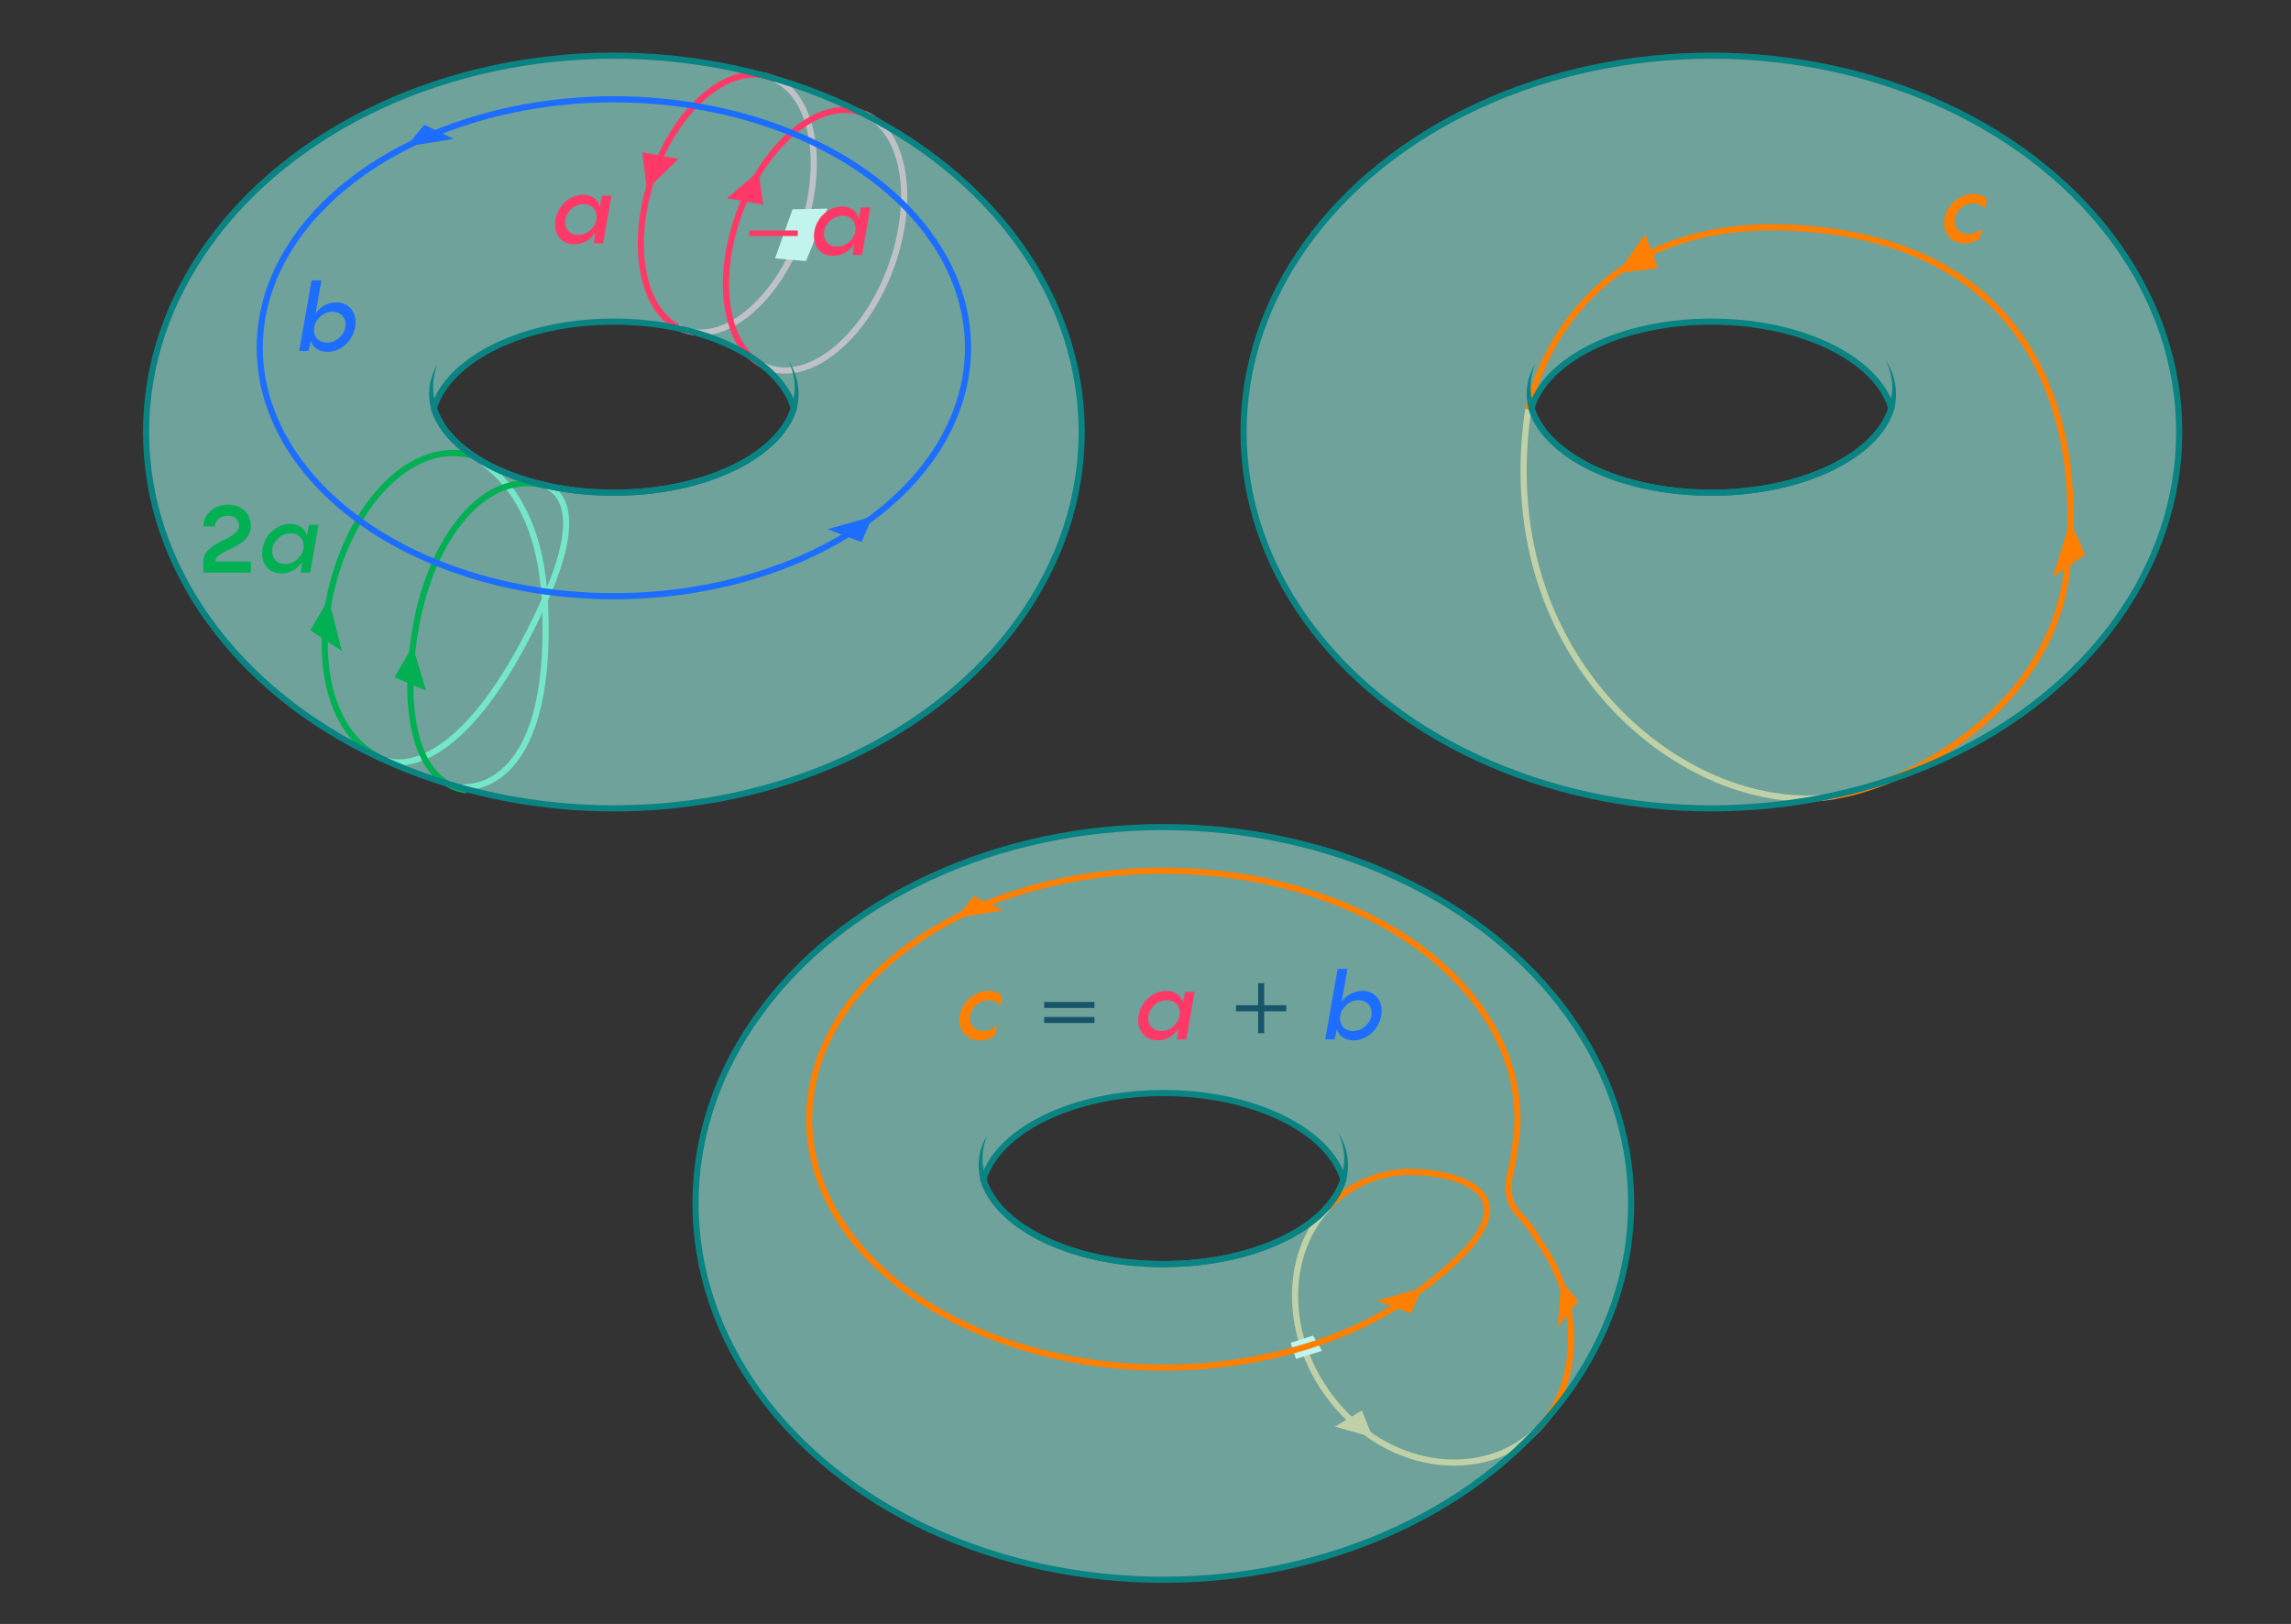 <?xml version="1.0" encoding="utf-8"?>
<!-- Generator: Adobe Illustrator 25.1.0, SVG Export Plug-In . SVG Version: 6.00 Build 0)  -->
<svg version="1.1" xmlns="http://www.w3.org/2000/svg" xmlns:xlink="http://www.w3.org/1999/xlink" x="0px" y="0px" width="560px"
	 height="396.92px" viewBox="0 0 560 396.92" style="enable-background:new 0 0 560 396.92;" xml:space="preserve">
<rect x="0" y="0" width="560" height="396.92" fill="#333333" stroke="none"/>
<style type="text/css">
	.st0{fill:#FFFFFF;}
	.st1{fill:none;stroke:#5D5D5D;stroke-miterlimit:10;}
	.st2{fill:#666666;}
	.st3{fill:#9A9A9A;}
	.st4{fill:#999999;}
	.st5{fill:none;}
	.st6{fill:#1A1A1A;}
	.st7{fill:#CCCCCC;}
	.st8{fill:#363636;}
	.st9{fill:none;stroke:#FF809E;stroke-width:1.5;stroke-miterlimit:10;}
	.st10{fill:#FFA852;}
	.st11{fill:none;stroke:#FFA852;stroke-width:1.5;stroke-miterlimit:10;}
	.st12{fill:none;stroke:#43DC9F;stroke-width:1.5;stroke-miterlimit:10;}
	.st13{opacity:0.6;fill:#97ECE1;}
	.st14{fill:none;stroke:#FF3967;stroke-width:2;stroke-miterlimit:10;stroke-dasharray:3,3;}
	.st15{fill:none;stroke:#06B5CB;stroke-miterlimit:10;stroke-dasharray:3,3;}
	.st16{fill:none;stroke:#0A8383;stroke-width:1.5;stroke-miterlimit:10;}
	.st17{fill:#0A8383;}
	.st18{fill:none;stroke:#AEE7EE;stroke-miterlimit:10;}
	.st19{fill:none;stroke:#0A8393;stroke-width:1.5;stroke-miterlimit:10;}
	.st20{fill:#3CC4BC;stroke:#0A8383;stroke-linecap:square;stroke-linejoin:bevel;stroke-miterlimit:10;}
	.st21{fill:none;stroke:#06B5CB;stroke-miterlimit:10;}
	.st22{fill:#85DAE6;stroke:#0A8393;stroke-width:1.5;stroke-linecap:square;stroke-linejoin:bevel;stroke-miterlimit:10;}
	.st23{fill:#D0F1F6;}
	.st24{fill:none;stroke:#FF3967;stroke-miterlimit:10;}
	.st25{fill:#3369A5;}
	.st26{fill:#0A2978;}
	.st27{fill:#0A292E;}
	.st28{fill:#FF3967;}
	.st29{fill:none;stroke:#FF3967;stroke-width:1.5;stroke-miterlimit:10;}
	.st30{fill:none;stroke:#00B052;stroke-width:1.5;stroke-miterlimit:10;}
	.st31{fill:none;stroke:#1D6DFF;stroke-width:1.5;stroke-miterlimit:10;}
	.st32{fill:#00B052;}
	.st33{fill:#1D6DFF;}
	.st34{fill:#FF7F00;}
	.st35{fill:none;stroke:#FF7F00;stroke-width:1.5;stroke-miterlimit:10;}
	.st36{fill:none;stroke:#06B5CB;stroke-width:1.5;stroke-linecap:round;stroke-linejoin:round;}
	.st37{opacity:0.6;fill:#32DAC4;stroke:#0A8393;stroke-width:1.5;stroke-linecap:round;stroke-linejoin:round;}
	.st38{opacity:0.6;fill:none;stroke:#0A8393;stroke-width:1.5;stroke-linecap:round;stroke-linejoin:round;}
	.st39{opacity:0.6;fill:none;stroke:#0A8383;stroke-width:1.5;stroke-linecap:round;stroke-linejoin:round;}
	.st40{fill:none;stroke:#55BED1;stroke-width:1.5;stroke-linecap:round;stroke-linejoin:round;}
	.st41{fill:none;stroke:#0A8383;stroke-width:1.5;stroke-linecap:round;stroke-linejoin:round;}
	.st42{opacity:0.6;fill:#32DAC4;}
	.st43{fill:none;stroke:#92D6E2;stroke-miterlimit:10;}
	.st44{fill:#18546A;}
	.st45{fill:#3EAD96;}
	.st46{fill:none;stroke:#8FACB7;stroke-width:2;stroke-miterlimit:10;}
	.st47{fill:none;stroke:#8FACB7;stroke-miterlimit:10;}
</style>
<g id="STYLES_and_NOTES">
</g>
<g id="graphics">
	<path class="st9" d="M165.648,79.95c5.812,3.056,13.532,0.944,20.519-6.59
		c10.717-11.556,15.649-31.492,11.016-44.529c-1.734-4.88-4.562-8.101-7.985-9.616"/>
	<polygon class="st0" points="193.724,51.152 202.272,50.987 197.012,63.809 189.45,63.152 	"/>
	<polygon class="st10" points="326.327,348.685 332.902,344.74 335.532,351.315 	"/>
	<path class="st11" d="M324.504,295.266c-4.88,5.267-7.857,12.565-7.951,21.045
		c-0.214,19.384,14.717,37.609,33.351,40.706c10.099,1.679,19.584-1.278,25.848-7.564"/>
	<polygon class="st0" points="315.478,328.192 320.957,326.439 323.149,330.165 316.793,332.137 	"/>
	<path class="st11" d="M448.567,194.558c-2.037,0.349-3.965,0.548-5.747,0.593
		c-34.63,0.877-78.027-36.383-69.26-95.123"/>
	<path class="st12" d="M118.108,113.124c5.67,4.037,14.171,13.204,15.123,34.685
		c2.099,47.352-20.219,44.548-20.219,44.548"/>
	<path class="st12" d="M131.233,118.208c0,0,14.656,0.177,1.999,28.286
		c-21.009,46.657-38.466,39.452-38.466,39.452"/>
	<path class="st9" d="M186.419,89.286c5.91,3.003,13.842,0.776,21.093-6.904
		c11.122-11.779,16.43-31.924,11.856-44.996c-1.712-4.893-4.566-8.101-8.05-9.583"/>
	<path class="st13" d="M150.368,14.044c-63.157,0-114.356,41.183-114.356,91.985
		c0,50.802,51.199,91.985,114.356,91.985s114.356-41.183,114.356-91.985
		C264.724,55.227,213.525,14.044,150.368,14.044z M150.368,120.865c-22.063,0-40.377-8.93-43.992-20.664
		c3.615-12.009,21.928-21.149,43.992-21.149c22.063,0,40.377,9.14,43.992,21.149
		C190.745,111.934,172.431,120.865,150.368,120.865z"/>
	<path class="st29" d="M211.318,27.803c-5.824-2.477-13.41-0.128-20.369,7.242
		c-11.122,11.779-16.43,31.924-11.856,44.996c1.592,4.549,4.171,7.642,7.326,9.245"/>
	<path class="st29" d="M165.648,79.95c-3.102-1.631-5.66-4.735-7.273-9.272
		c-4.632-13.037,0.3-32.973,11.016-44.529c6.705-7.23,14.086-9.467,19.807-6.934"/>
	<path class="st30" d="M92.464,184.96c-10.21-5.08-15.365-19.964-12.106-37.822
		c3.91-21.428,19.01-40.095,35.12-35.821"/>
	<path class="st30" d="M114.009,193.175c-12.417-1.703-16.071-19.457-12.283-40.391
		c3.786-20.927,16.684-38.633,31.999-33.907"/>
	<ellipse class="st31" cx="150.053" cy="84.996" rx="86.566" ry="60.728"/>
	<polygon class="st28" points="156.985,37.245 165.861,38.823 158.168,46.319 	"/>
	<polygon class="st28" points="177.697,48.439 186.574,50.017 185.39,41.93 	"/>
	<polygon class="st32" points="75.878,154.048 83.571,159.103 80.319,146.377 	"/>
	<polygon class="st32" points="96.426,165.543 104.119,168.772 100.867,157.872 	"/>
	<polygon class="st33" points="103.732,30.489 110.911,33.962 99.333,35.815 	"/>
	<polygon class="st33" points="202.289,129.338 210.574,132.494 213.269,126.247 	"/>
	<path class="st16" d="M150.053,78.613c-22.063,0-40.377,9.14-43.992,21.149
		c3.615,11.734,21.928,20.664,43.992,20.664s40.377-8.93,43.992-20.664
		C190.429,87.753,172.116,78.613,150.053,78.613z"/>
	<g>
		<path class="st17" d="M192.697,88.107c1.42,2.206,2.357,4.803,2.478,7.525
			c0.081,1.362-0.102,2.722-0.335,4.084c-0.47,1.295-0.941,2.58-1.611,3.776
			c-0.673,1.191-1.498,2.277-2.364,3.318c-0.907,1.002-1.843,1.982-2.88,2.839
			c-2.037,1.762-4.298,3.223-6.648,4.484c-4.712,2.516-9.8,4.215-14.98,5.34
			c-5.187,1.113-10.485,1.671-15.782,1.696c-5.295,0.022-10.602-0.427-15.803-1.478
			c-5.196-1.053-10.305-2.665-15.074-5.065c-4.717-2.425-9.235-5.642-12.263-10.216
			c-0.739-1.145-1.385-2.363-1.838-3.663c-0.428-1.31-0.628-2.683-0.69-4.043
			c-0.108-2.736,0.682-5.425,2.026-7.681c-0.943,2.46-1.292,5.088-0.932,7.593
			c0.379,2.505,1.373,4.832,2.692,6.978c2.799,4.24,7.115,7.353,11.683,9.695
			c9.279,4.615,19.823,6.416,30.189,6.38c5.2-0.024,10.398-0.572,15.474-1.661
			c5.068-1.1,10.034-2.762,14.588-5.196c2.271-1.219,4.445-2.626,6.38-4.301
			c0.989-0.815,1.868-1.741,2.722-2.682c0.809-0.976,1.579-1.987,2.198-3.084
			c0.304-0.548,0.63-1.091,0.873-1.668c0.248-0.575,0.526-1.145,0.61-1.773
			c0.465-1.165,0.709-2.414,0.812-3.679C194.42,93.086,193.843,90.471,192.697,88.107z"/>
	</g>
	<ellipse class="st16" cx="150.053" cy="105.591" rx="114.356" ry="91.985"/>
	<path class="st13" d="M284.361,202.146c-63.157,0-114.356,41.183-114.356,91.985
		s51.199,91.985,114.356,91.985c63.157,0,114.356-41.183,114.356-91.985S347.518,202.146,284.361,202.146z
		 M284.361,308.967c-22.063,0-40.377-8.93-43.992-20.664c3.615-12.009,21.928-21.149,43.992-21.149
		c22.063,0,40.377,9.14,43.992,21.149C324.737,300.037,306.424,308.967,284.361,308.967z"/>
	<polygon class="st34" points="238.04,219.029 245.219,222.503 233.641,224.355 	"/>
	<polygon class="st34" points="336.597,317.878 344.882,321.035 347.577,314.788 	"/>
	<path class="st13" d="M418.326,13.605c-63.157,0-114.356,41.183-114.356,91.985
		c0,50.802,51.199,91.985,114.356,91.985s114.356-41.183,114.356-91.985
		C532.683,54.788,481.484,13.605,418.326,13.605z M418.326,120.426c-22.063,0-40.377-8.93-43.992-20.664
		c3.615-12.009,21.928-21.149,43.992-21.149c22.063,0,40.377,9.14,43.992,21.149
		C458.703,111.496,440.39,120.426,418.326,120.426z"/>
	<path class="st35" d="M373.56,100.028c0,0,8.452-48.067,66.192-44.274
		c60.055,3.945,70.137,50.849,65.315,85.041c-4.434,31.441-35.99,50.246-56.499,53.763"/>
	<polygon class="st34" points="509.669,135.534 501.779,141.057 506.017,127.395 	"/>
	<polygon class="st34" points="402.129,57.267 405.286,65.552 395.423,66.735 	"/>
	<path class="st16" d="M418.326,78.613c-22.063,0-40.377,9.14-43.992,21.149
		c3.615,11.734,21.928,20.664,43.992,20.664s40.377-8.93,43.992-20.664
		C458.703,87.753,440.39,78.613,418.326,78.613z"/>
	<g>
		<path class="st17" d="M460.97,88.107c1.42,2.206,2.357,4.803,2.478,7.525
			c0.081,1.362-0.102,2.722-0.335,4.084c-0.47,1.295-0.941,2.58-1.611,3.776
			c-0.673,1.191-1.498,2.277-2.364,3.318c-0.907,1.002-1.843,1.982-2.88,2.839
			c-2.037,1.762-4.298,3.223-6.648,4.484c-4.712,2.516-9.8,4.215-14.98,5.34
			c-5.187,1.113-10.485,1.671-15.782,1.696c-5.295,0.022-10.602-0.427-15.803-1.478
			c-5.196-1.053-10.305-2.665-15.074-5.065c-4.717-2.425-9.235-5.642-12.263-10.216
			c-0.739-1.145-1.385-2.363-1.838-3.663c-0.428-1.31-0.628-2.683-0.69-4.043
			c-0.108-2.736,0.682-5.425,2.026-7.681c-0.943,2.46-1.292,5.088-0.932,7.593
			c0.379,2.505,1.373,4.832,2.692,6.978c2.799,4.24,7.115,7.353,11.683,9.695
			c9.279,4.615,19.823,6.416,30.189,6.38c5.2-0.024,10.398-0.572,15.474-1.661
			c5.068-1.1,10.034-2.762,14.588-5.196c2.271-1.219,4.445-2.626,6.38-4.301
			c0.989-0.815,1.868-1.741,2.722-2.682c0.809-0.976,1.579-1.987,2.198-3.084
			c0.304-0.548,0.63-1.091,0.873-1.668c0.248-0.575,0.526-1.145,0.61-1.773
			c0.465-1.165,0.709-2.414,0.812-3.679C462.694,93.086,462.116,90.471,460.97,88.107z"/>
	</g>
	<ellipse class="st16" cx="418.326" cy="105.591" rx="114.356" ry="91.985"/>
	<path class="st35" d="M375.751,349.452c5.294-5.313,8.181-13.047,8.279-21.926
		c0.098-8.84-2.954-17.439-8.071-24.472c0,0-1.373-2.796-4.81-6.424
		c-3.945-4.164-1.973-9.425-1.534-11.836s1.199-8.118,1.199-8.118
		c0.076-1.04,0.114-2.087,0.114-3.141c0-33.539-38.757-60.728-86.567-60.728
		s-86.566,27.189-86.566,60.728s38.757,60.728,86.566,60.728c26.778,0,50.716-8.529,66.595-21.927
		l0.467-0.364c29.151-23.671-3.726-25.425-3.726-25.425l-3.824-0.145
		c-7.705,0.359-14.488,3.595-19.368,8.862"/>
	<path class="st16" d="M284.361,267.154c-22.063,0-40.377,9.14-43.992,21.149
		c3.615,11.734,21.928,20.664,43.992,20.664s40.377-8.93,43.992-20.664
		C324.737,276.294,306.424,267.154,284.361,267.154z"/>
	<g>
		<path class="st17" d="M327.005,276.647c1.42,2.206,2.357,4.803,2.478,7.525
			c0.081,1.362-0.102,2.722-0.335,4.084c-0.47,1.295-0.941,2.58-1.611,3.776
			c-0.673,1.191-1.498,2.276-2.364,3.318c-0.907,1.002-1.843,1.982-2.88,2.839
			c-2.037,1.762-4.298,3.223-6.648,4.484c-4.712,2.516-9.8,4.215-14.98,5.34
			c-5.187,1.113-10.485,1.671-15.782,1.696c-5.295,0.022-10.601-0.427-15.803-1.478
			c-5.196-1.053-10.305-2.665-15.074-5.065c-4.717-2.425-9.235-5.642-12.263-10.216
			c-0.739-1.145-1.385-2.363-1.838-3.662c-0.428-1.31-0.628-2.683-0.69-4.043
			c-0.108-2.736,0.682-5.424,2.026-7.681c-0.943,2.46-1.292,5.088-0.932,7.593
			c0.379,2.506,1.373,4.832,2.692,6.978c2.799,4.24,7.115,7.353,11.683,9.695
			c9.279,4.615,19.823,6.416,30.189,6.38c5.2-0.024,10.398-0.572,15.474-1.662
			c5.068-1.1,10.034-2.762,14.588-5.196c2.271-1.219,4.445-2.626,6.38-4.301
			c0.989-0.815,1.868-1.741,2.722-2.682c0.809-0.976,1.579-1.987,2.198-3.084
			c0.304-0.548,0.63-1.091,0.873-1.669c0.248-0.575,0.526-1.145,0.61-1.773
			c0.465-1.165,0.709-2.414,0.812-3.679C328.728,281.627,328.151,279.011,327.005,276.647z"/>
	</g>
	<ellipse class="st16" cx="284.361" cy="294.131" rx="114.356" ry="91.985"/>
	<polygon class="st34" points="380.814,324.313 385.812,318 381.603,313.003 	"/>
</g>
<g id="Text">
	<g>
		<g>
			<path class="st28" d="M142.549,47.615c2.23,0,3.656,1.265,4.047,2.874l0.598-2.645h2.276l-2.046,11.636
				h-2.277l0.322-2.667c-0.942,1.632-2.828,2.896-5.059,2.896c-3.335,0-5.22-2.713-4.622-6.047
				C136.363,50.328,139.214,47.615,142.549,47.615z M141.33,57.433c2.185,0,4.093-1.701,4.461-3.771
				c0.345-2.07-0.943-3.771-3.128-3.771s-4.116,1.701-4.483,3.771
				C137.812,55.732,139.146,57.433,141.33,57.433z"/>
		</g>
	</g>
	<g>
		<g>
			<path class="st32" d="M52.61,137.252h8.692v2.667H49.712v-2.667c0-5.06,8.738-5.151,8.738-8.808
				c0-1.356-1.035-2.414-2.667-2.414c-1.909,0-3.243,1.08-3.243,2.621h-2.828
				c0-2.943,2.622-5.289,6.094-5.289c3.104,0,5.496,2.023,5.496,5.174
				C61.302,134.124,52.61,134.216,52.61,137.252z"/>
			<path class="st32" d="M70.94,128.054c2.23,0,3.656,1.265,4.047,2.874l0.598-2.645h2.276l-2.046,11.636
				h-2.277l0.322-2.667c-0.942,1.632-2.828,2.896-5.059,2.896c-3.335,0-5.22-2.713-4.622-6.047
				C64.753,130.766,67.605,128.054,70.94,128.054z M69.721,137.872c2.185,0,4.093-1.701,4.461-3.771
				c0.345-2.07-0.943-3.771-3.128-3.771s-4.116,1.701-4.483,3.771
				C66.202,136.171,67.536,137.872,69.721,137.872z"/>
		</g>
	</g>
	<g>
		<g>
			<path class="st28" d="M194.993,57.691h-11.871v-1.358h11.871V57.691z"/>
			<path class="st28" d="M205.829,50.465c2.23,0,3.656,1.265,4.047,2.874l0.598-2.645h2.276l-2.046,11.636
				h-2.277l0.322-2.667c-0.942,1.632-2.828,2.896-5.059,2.896c-3.335,0-5.22-2.713-4.622-6.047
				C199.643,53.178,202.494,50.465,205.829,50.465z M204.611,60.283c2.185,0,4.093-1.701,4.461-3.771
				c0.345-2.07-0.943-3.771-3.128-3.771s-4.116,1.701-4.483,3.771
				C201.092,58.582,202.426,60.283,204.611,60.283z"/>
		</g>
	</g>
	<g>
		<path class="st33" d="M80.029,86.012c-2.093,0-3.656-1.149-4.047-2.759l-0.575,2.529h-2.276l3.035-17.246
			h2.392l-1.426,8.14c0.966-1.609,2.943-2.759,5.036-2.759c3.334,0,5.22,2.713,4.646,6.048
			C86.214,83.299,83.364,86.012,80.029,86.012z M81.247,76.193c-2.185,0-4.07,1.701-4.438,3.771
			c-0.368,2.069,0.92,3.771,3.104,3.771c2.184,0,4.139-1.701,4.507-3.771
			C84.766,77.894,83.432,76.193,81.247,76.193z"/>
	</g>
	<g>
		<g>
			<path class="st34" d="M241.625,244.46c-1.978,0-4.139,1.563-4.507,3.771
				c-0.391,2.207,1.195,3.771,3.173,3.771c1.196,0,2.3-0.437,3.403-1.333l-0.413,2.322
				c-0.989,0.781-2.277,1.287-3.771,1.287c-3.427,0-5.496-2.759-4.921-6.047
				c0.552-3.266,3.633-6.048,7.06-6.048c1.494,0,2.599,0.506,3.311,1.287l-0.413,2.3
				C243.764,244.874,242.822,244.46,241.625,244.46z"/>
			<path class="st44" d="M255.233,244.896h12.286v1.46h-12.286V244.896z M255.233,248.568h12.286v1.461
				h-12.286V248.568z"/>
			<path class="st28" d="M285.091,242.183c2.23,0,3.656,1.265,4.047,2.874l0.598-2.645h2.276l-2.046,11.636
				h-2.277l0.322-2.667c-0.942,1.632-2.828,2.896-5.059,2.896c-3.335,0-5.22-2.713-4.622-6.047
				C278.906,244.896,281.756,242.183,285.091,242.183z M283.872,252.002c2.185,0,4.093-1.701,4.461-3.771
				c0.345-2.07-0.943-3.771-3.128-3.771s-4.116,1.701-4.483,3.771
				C280.354,250.301,281.688,252.002,283.872,252.002z"/>
			<path class="st44" d="M302.125,245.693h5.402v-5.391h1.471v5.391h5.402v1.482h-5.402v5.346h-1.471v-5.346
				h-5.402V245.693z"/>
			<path class="st33" d="M330.834,254.278c-2.093,0-3.656-1.149-4.047-2.759l-0.575,2.529h-2.276l3.035-17.246
				h2.392l-1.426,8.14c0.966-1.609,2.943-2.759,5.036-2.759c3.334,0,5.22,2.713,4.646,6.048
				C337.02,251.565,334.169,254.278,330.834,254.278z M332.053,244.46c-2.185,0-4.07,1.701-4.438,3.771
				c-0.368,2.069,0.92,3.771,3.104,3.771c2.184,0,4.139-1.701,4.507-3.771
				C335.572,246.161,334.238,244.46,332.053,244.46z"/>
		</g>
	</g>
	<g>
		<path class="st34" d="M482.33,49.673c-1.978,0-4.139,1.563-4.507,3.771
			c-0.391,2.207,1.195,3.771,3.173,3.771c1.196,0,2.3-0.437,3.403-1.333l-0.413,2.322
			c-0.989,0.781-2.277,1.287-3.771,1.287c-3.427,0-5.496-2.759-4.921-6.047
			c0.552-3.266,3.633-6.048,7.06-6.048c1.494,0,2.599,0.506,3.311,1.287l-0.413,2.3
			C484.469,50.087,483.527,49.673,482.33,49.673z"/>
	</g>
</g>
</svg>
